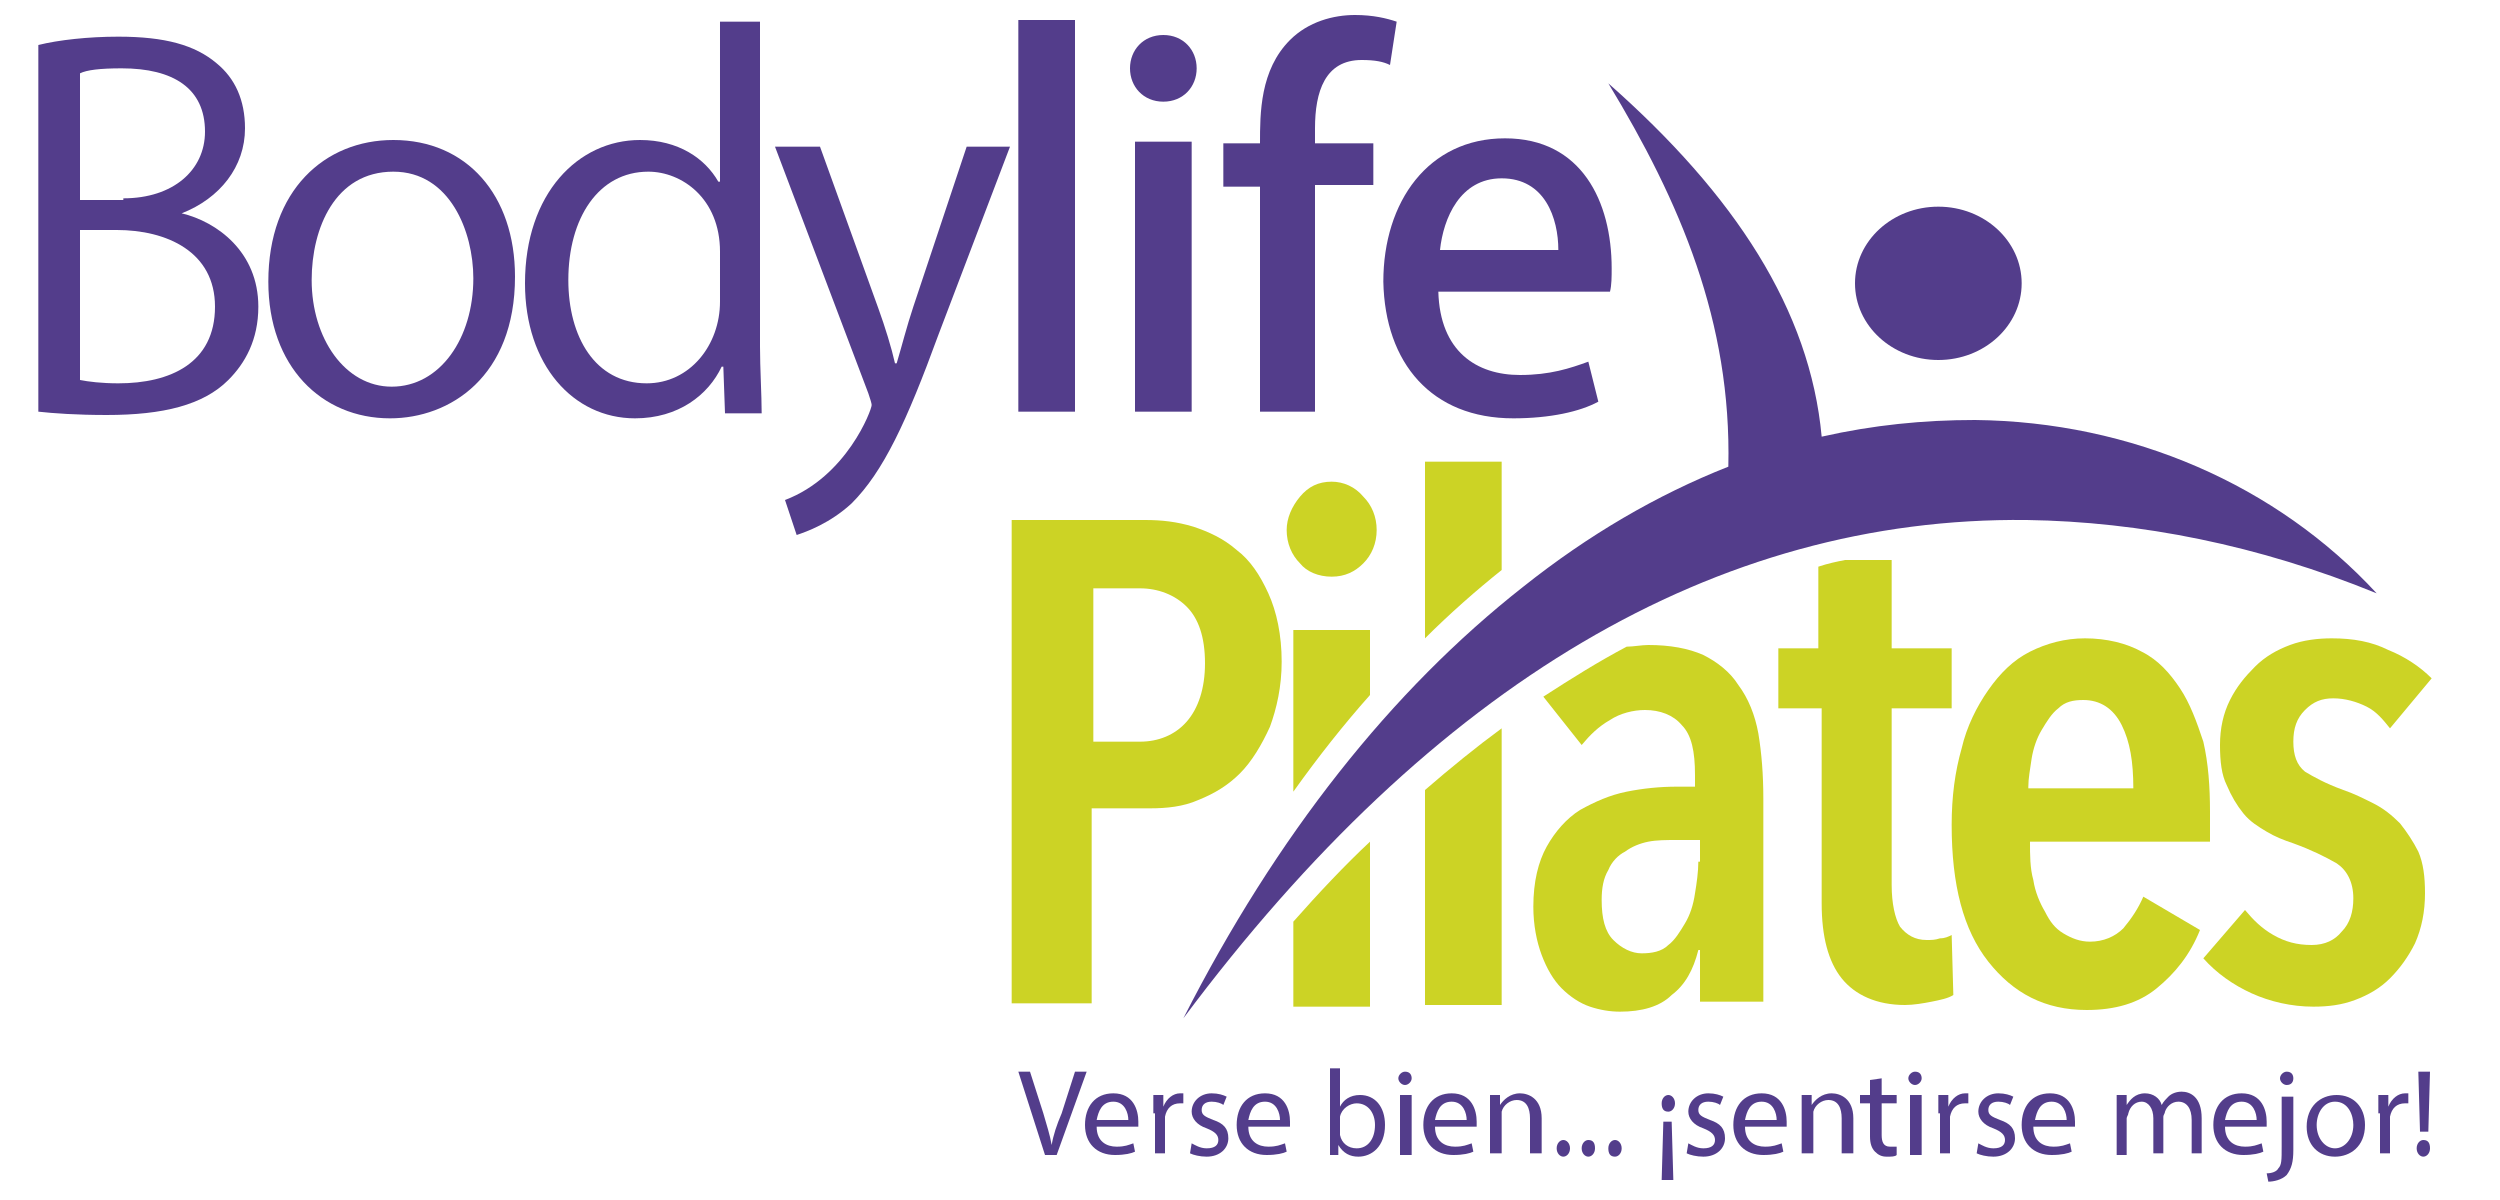 <?xml version="1.0" encoding="utf-8"?>
<!-- Generator: Adobe Illustrator 18.0.0, SVG Export Plug-In . SVG Version: 6.00 Build 0)  -->
<!DOCTYPE svg PUBLIC "-//W3C//DTD SVG 1.1//EN" "http://www.w3.org/Graphics/SVG/1.1/DTD/svg11.dtd">
<svg version="1.1" id="Capa_1" xmlns="http://www.w3.org/2000/svg" xmlns:xlink="http://www.w3.org/1999/xlink" x="0px" y="0px"
	 viewBox="0 0 150 72" enable-background="new 0 0 150 72" xml:space="preserve">
<path fill="#533D8B" d="M69.8,6.1c1.2,0,2-0.9,2-2c0-1.1-0.8-2-2-2c-1.2,0-2,0.9-2,2C67.8,5.2,68.6,6.1,69.8,6.1z"/>
<g>
	<path fill="#CCD325" d="M77.6,55.3v5.1h4.6v-9.9C80.7,51.9,79.1,53.6,77.6,55.3z"/>
	<path fill="#CCD325" d="M71.9,48c1-0.4,1.8-0.9,2.5-1.6c0.7-0.7,1.3-1.7,1.8-2.8c0.4-1.1,0.7-2.4,0.7-3.9c0-1.6-0.3-3-0.8-4.1
		c-0.5-1.1-1.1-2-1.9-2.6c-0.8-0.7-1.7-1.1-2.6-1.4c-1-0.3-1.9-0.4-2.9-0.4h-8v29h4.8V48.5H69C70,48.5,71,48.4,71.9,48z M65.6,44.5
		v-9.2h2.8c1.1,0,2.1,0.4,2.8,1.1c0.7,0.7,1.1,1.8,1.1,3.4c0,1.5-0.4,2.7-1.1,3.5c-0.7,0.8-1.7,1.2-2.8,1.2H65.6z"/>
	<path fill="#CCD325" d="M82.2,37.8h-4.6v9.7c1.5-2.1,3-4,4.6-5.8V37.8z"/>
	<path fill="#CCD325" d="M79.9,34.6c0.8,0,1.4-0.3,1.9-0.8c0.5-0.5,0.8-1.2,0.8-2c0-0.8-0.3-1.5-0.8-2c-0.5-0.6-1.2-0.9-1.9-0.9
		c-0.8,0-1.4,0.3-1.9,0.9c-0.5,0.6-0.8,1.3-0.8,2c0,0.8,0.3,1.5,0.8,2C78.4,34.3,79.1,34.6,79.9,34.6z"/>
	<path fill="#CCD325" d="M85.5,60.3h4.6V43.7c-1.5,1.1-3.1,2.4-4.6,3.7V60.3z"/>
	<path fill="#CCD325" d="M90.1,27.7h-4.6v10.6c1.5-1.5,3.1-2.9,4.6-4.1V27.7z"/>
	<path fill="#CCD325" d="M94.9,44.7c0.5-0.6,1-1.1,1.7-1.5c0.6-0.4,1.4-0.6,2.1-0.6c0.9,0,1.7,0.3,2.2,0.9c0.6,0.6,0.8,1.6,0.8,3
		v0.7h-1.1c-1,0-2,0.1-3,0.3c-1,0.2-1.9,0.6-2.8,1.1c-0.8,0.5-1.5,1.3-2,2.2c-0.5,0.9-0.8,2.1-0.8,3.6c0,1.1,0.2,2.1,0.5,2.9
		c0.3,0.8,0.7,1.5,1.2,2c0.5,0.5,1.1,0.9,1.7,1.1c0.6,0.2,1.2,0.3,1.8,0.3c1.3,0,2.4-0.3,3.1-1c0.8-0.6,1.3-1.5,1.6-2.7h0.1v3.1h3.8
		V47.9c0-1.4-0.1-2.7-0.3-3.9c-0.2-1.1-0.6-2.1-1.2-2.9c-0.5-0.8-1.3-1.4-2.1-1.8c-0.9-0.4-2-0.6-3.3-0.6c-0.4,0-0.9,0.1-1.3,0.1
		c-1.7,0.9-3.3,1.9-5,3L94.9,44.7z M101.9,51.7c0,0.6-0.1,1.3-0.2,1.9c-0.1,0.7-0.3,1.3-0.6,1.8c-0.3,0.5-0.6,1-1,1.3
		c-0.4,0.4-1,0.5-1.6,0.5c-0.6,0-1.2-0.3-1.7-0.8c-0.5-0.5-0.7-1.3-0.7-2.4c0-0.7,0.1-1.3,0.4-1.8c0.2-0.5,0.6-0.9,1-1.1
		c0.4-0.3,0.9-0.5,1.4-0.6c0.5-0.1,1.1-0.1,1.7-0.1h1.4V51.7z"/>
	<path fill="#CCD325" d="M109.3,38.9h-2.6v3.6h2.6v11.7c0,2,0.4,3.5,1.2,4.5c0.8,1,2.1,1.6,3.8,1.6c0.5,0,1.1-0.1,1.6-0.2
		c0.5-0.1,1-0.2,1.3-0.4l-0.1-3.6c-0.2,0.1-0.4,0.2-0.7,0.2c-0.3,0.1-0.5,0.1-0.8,0.1c-0.7,0-1.2-0.3-1.6-0.8
		c-0.3-0.5-0.5-1.4-0.5-2.5V42.5h3.6v-3.6h-3.6v-5.3h-2.8c-0.5,0.1-1,0.2-1.6,0.4V38.9z"/>
	<path fill="#CCD325" d="M130.8,41.3c-0.6-0.9-1.3-1.7-2.3-2.2c-0.9-0.5-2.1-0.8-3.4-0.8c-1.2,0-2.3,0.3-3.3,0.8
		c-1,0.5-1.8,1.3-2.5,2.3c-0.7,1-1.3,2.2-1.6,3.5c-0.4,1.4-0.6,2.9-0.6,4.6c0,3.6,0.7,6.3,2.2,8.2c1.5,1.9,3.4,2.9,5.9,2.9
		c1.7,0,3.1-0.4,4.2-1.3c1.1-0.9,2-2,2.6-3.5l-3.4-2c-0.3,0.7-0.7,1.3-1.2,1.9c-0.5,0.5-1.2,0.8-2,0.8c-0.6,0-1.1-0.2-1.6-0.5
		c-0.5-0.3-0.8-0.7-1.1-1.3c-0.3-0.5-0.6-1.2-0.7-1.9c-0.2-0.7-0.2-1.5-0.2-2.3h10.8v-1.8c0-1.5-0.1-2.9-0.4-4.2
		C131.8,43.3,131.4,42.2,130.8,41.3z M121.7,47.2c0-0.5,0.1-1,0.2-1.7c0.1-0.6,0.3-1.2,0.6-1.7c0.3-0.5,0.6-1,1-1.3
		c0.4-0.4,0.9-0.5,1.5-0.5c1,0,1.8,0.5,2.3,1.5c0.5,1,0.7,2.2,0.7,3.8H121.7z"/>
	<path fill="#CCD325" d="M144,49.4c-0.5-0.5-1-0.9-1.6-1.2c-0.6-0.3-1.2-0.6-1.8-0.8c-1.1-0.4-1.8-0.8-2.3-1.1
		c-0.5-0.4-0.7-1-0.7-1.8c0-0.8,0.2-1.4,0.7-1.9c0.5-0.5,1-0.7,1.7-0.7c0.7,0,1.4,0.2,2,0.5c0.6,0.3,1,0.8,1.4,1.3l2.5-3
		c-0.7-0.7-1.6-1.3-2.6-1.7c-1-0.5-2.1-0.7-3.4-0.7c-0.8,0-1.7,0.1-2.5,0.4c-0.8,0.3-1.5,0.7-2.1,1.3c-0.6,0.6-1.1,1.2-1.5,2
		c-0.4,0.8-0.6,1.7-0.6,2.7c0,1,0.1,1.8,0.4,2.4c0.3,0.7,0.6,1.2,1,1.7c0.4,0.5,0.9,0.8,1.4,1.1c0.5,0.3,1,0.5,1.6,0.7
		c1.1,0.4,1.9,0.8,2.6,1.2c0.6,0.4,1,1.1,1,2.1c0,0.8-0.2,1.5-0.7,2c-0.4,0.5-1,0.8-1.8,0.8c-0.9,0-1.6-0.2-2.3-0.6
		c-0.7-0.4-1.2-0.9-1.7-1.5l-2.5,2.9c0.8,0.9,1.8,1.6,2.9,2.1c1.1,0.5,2.4,0.8,3.7,0.8c0.9,0,1.7-0.1,2.5-0.4
		c0.8-0.3,1.5-0.7,2.1-1.3c0.6-0.6,1.1-1.3,1.5-2.1c0.4-0.9,0.6-1.9,0.6-3c0-1-0.1-1.8-0.4-2.5C144.8,50.5,144.4,49.9,144,49.4z"/>
</g>
<g>
	<path fill="#533D8B" d="M10.9,12.8c2.1,0.5,4.6,2.3,4.6,5.6c0,2-0.8,3.4-1.8,4.4c-1.5,1.5-3.9,2.1-7.3,2.1c-1.8,0-3.2-0.1-4.1-0.2
		v-22c1.2-0.3,3-0.5,4.8-0.5c2.8,0,4.6,0.5,5.9,1.6c1.1,0.9,1.7,2.2,1.7,3.9C14.7,10,13.2,11.9,10.9,12.8L10.9,12.8z M7.4,11.9
		c3,0,4.9-1.7,4.9-4v0c0-2.6-1.9-3.8-5-3.8C6,4.1,5.2,4.2,4.8,4.4v7.6H7.4z M4.8,22.8C5.3,22.9,6.1,23,7.1,23c3.1,0,5.8-1.2,5.8-4.6
		c0-3.3-2.9-4.6-5.9-4.6H4.8V22.8z"/>
	<path fill="#533D8B" d="M30.9,16.6c0,6-3.9,8.5-7.5,8.5c-4.1,0-7.3-3.1-7.3-8.2c0-5.5,3.4-8.5,7.5-8.5C28,8.4,30.9,11.7,30.9,16.6z
		 M23.6,10.3c-3.5,0-4.9,3.4-4.9,6.5c0,3.5,2,6.4,4.8,6.4c2.9,0,4.9-2.9,4.9-6.5C28.4,13.9,27,10.3,23.6,10.3z"/>
	<path fill="#533D8B" d="M45.6,20.8c0,1.3,0.1,2.9,0.1,4h-2.2L43.4,22h-0.1c-0.8,1.7-2.6,3.1-5.2,3.1c-3.7,0-6.6-3.2-6.6-8.1
		c0-5.4,3.2-8.6,6.9-8.6c2.3,0,3.9,1.1,4.7,2.5h0.1V1.3h2.4V20.8z M43.2,15.1c0-3.2-2.3-4.8-4.3-4.8c-3,0-4.8,2.8-4.8,6.5
		c0,3.4,1.6,6.2,4.7,6.2c2.6,0,4.4-2.3,4.4-4.9V15.1z"/>
	<path fill="#533D8B" d="M60.6,8.8l-4.3,11.3c-1.9,5.2-3.3,8.2-5.2,10.1c-1.3,1.2-2.7,1.7-3.3,1.9L47.1,30c3.7-1.4,5.2-5.4,5.2-5.7
		c0-0.1-0.1-0.4-0.2-0.7L46.5,8.8h2.7l3.5,9.7c0.4,1.1,0.8,2.4,1,3.3h0.1c0.3-1,0.6-2.2,1-3.4L58,8.8H60.6z"/>
	<path fill="#533D8B" d="M64.5,24.7h-3.4V1.2h3.4V24.7z"/>
	<rect x="68.1" y="8.5" fill="#533D8B" width="3.4" height="16.2"/>
	<path fill="#533D8B" d="M75.5,24.7h3.4V11.1h3.5V8.6h-3.5V7.7c0-2.2,0.6-4.1,2.8-4.1c0.8,0,1.3,0.1,1.7,0.3l0.4-2.6
		c-0.6-0.2-1.4-0.4-2.5-0.4c-1.3,0-2.8,0.4-3.9,1.5c-1.8,1.8-1.8,4.4-1.8,6.2h-2.2v2.6h2.2V24.7z"/>
	<path fill="#533D8B" d="M90.8,25.1c2.2,0,4-0.4,5.1-1l-0.6-2.4c-1.1,0.4-2.3,0.8-4.1,0.8c-2.6,0-4.8-1.4-4.9-5h10.3
		c0.1-0.4,0.1-0.9,0.1-1.4c0-4-1.8-7.8-6.4-7.8c-4.6,0-7.3,3.8-7.3,8.6C83.1,21.8,85.9,25.1,90.8,25.1z M90.1,10.7
		c2.6,0,3.4,2.4,3.4,4.3h-7.1C86.6,13.1,87.6,10.7,90.1,10.7z"/>
	<ellipse fill="#533D8B" cx="116.3" cy="17" rx="5" ry="4.6"/>
	<path fill="#533D8B" d="M118.5,25.2c-3.1,0-6.1,0.3-9.2,1c-0.7-7.6-5.2-14.5-12.8-21.2c4.3,7.1,7.4,14.3,7.2,23
		c-4.3,1.7-8.4,4.1-12.3,7.2c-7.9,6.2-14.8,14.9-20.4,25.9C86,41,103,31,121.6,31.2c6.8,0.1,13.9,1.5,21,4.4
		C136.6,29.1,127.9,25.3,118.5,25.2z"/>
</g>
<g>
	<path fill="#533D8B" d="M62.7,69.3l-1.6-5h0.7l0.8,2.5c0.2,0.7,0.4,1.3,0.5,1.9h0c0.1-0.6,0.3-1.2,0.6-1.9l0.8-2.5h0.7l-1.8,5H62.7
		z"/>
	<path fill="#533D8B" d="M65.8,67.6c0,0.9,0.6,1.2,1.2,1.2c0.5,0,0.7-0.1,1-0.2l0.1,0.5c-0.2,0.1-0.6,0.2-1.2,0.2
		c-1.1,0-1.8-0.7-1.8-1.8s0.6-1.9,1.7-1.9c1.2,0,1.5,1,1.5,1.7c0,0.1,0,0.2,0,0.3H65.8z M67.7,67.2c0-0.4-0.2-1.1-0.9-1.1
		c-0.7,0-0.9,0.6-1,1.1H67.7z"/>
	<path fill="#533D8B" d="M69.2,66.8c0-0.4,0-0.8,0-1.1h0.6l0,0.7h0c0.2-0.5,0.6-0.8,1-0.8c0.1,0,0.1,0,0.2,0v0.6c-0.1,0-0.1,0-0.2,0
		c-0.5,0-0.8,0.3-0.9,0.8c0,0.1,0,0.2,0,0.3v1.9h-0.6V66.8z"/>
	<path fill="#533D8B" d="M71.5,68.6c0.2,0.1,0.5,0.3,0.9,0.3c0.5,0,0.7-0.2,0.7-0.5c0-0.3-0.2-0.5-0.7-0.7c-0.6-0.2-0.9-0.6-0.9-1
		c0-0.6,0.5-1.1,1.2-1.1c0.4,0,0.7,0.1,0.9,0.2l-0.2,0.5c-0.1-0.1-0.4-0.2-0.7-0.2c-0.4,0-0.6,0.2-0.6,0.5c0,0.3,0.2,0.4,0.7,0.6
		c0.6,0.2,0.9,0.5,0.9,1.1c0,0.6-0.5,1.1-1.3,1.1c-0.4,0-0.8-0.1-1-0.2L71.5,68.6z"/>
	<path fill="#533D8B" d="M74.9,67.6c0,0.9,0.6,1.2,1.2,1.2c0.5,0,0.7-0.1,1-0.2l0.1,0.5c-0.2,0.1-0.6,0.2-1.2,0.2
		c-1.1,0-1.8-0.7-1.8-1.8s0.6-1.9,1.7-1.9c1.2,0,1.5,1,1.5,1.7c0,0.1,0,0.2,0,0.3H74.9z M76.8,67.2c0-0.4-0.2-1.1-0.9-1.1
		c-0.7,0-0.9,0.6-1,1.1H76.8z"/>
	<path fill="#533D8B" d="M79.8,69.3c0-0.2,0-0.6,0-0.9v-4.3h0.6v2.3h0c0.2-0.4,0.6-0.7,1.2-0.7c0.9,0,1.5,0.7,1.5,1.8
		c0,1.3-0.8,1.9-1.6,1.9c-0.5,0-0.9-0.2-1.2-0.7h0l0,0.6H79.8z M80.4,67.9c0,0.1,0,0.2,0,0.2c0.1,0.5,0.5,0.8,1,0.8
		c0.7,0,1.1-0.6,1.1-1.4c0-0.7-0.4-1.3-1.1-1.3c-0.4,0-0.9,0.3-1,0.8c0,0.1,0,0.2,0,0.3V67.9z"/>
	<path fill="#533D8B" d="M84.7,64.7c0,0.2-0.2,0.4-0.4,0.4c-0.2,0-0.4-0.2-0.4-0.4c0-0.2,0.2-0.4,0.4-0.4
		C84.6,64.3,84.7,64.5,84.7,64.7z M84,69.3v-3.6h0.7v3.6H84z"/>
	<path fill="#533D8B" d="M86.1,67.6c0,0.9,0.6,1.2,1.2,1.2c0.5,0,0.7-0.1,1-0.2l0.1,0.5c-0.2,0.1-0.6,0.2-1.2,0.2
		c-1.1,0-1.8-0.7-1.8-1.8s0.6-1.9,1.7-1.9c1.2,0,1.5,1,1.5,1.7c0,0.1,0,0.2,0,0.3H86.1z M88,67.2c0-0.4-0.2-1.1-0.9-1.1
		c-0.7,0-0.9,0.6-1,1.1H88z"/>
	<path fill="#533D8B" d="M89.4,66.7c0-0.4,0-0.7,0-1H90l0,0.6h0c0.2-0.3,0.6-0.7,1.2-0.7c0.5,0,1.3,0.3,1.3,1.5v2.1h-0.7v-2.1
		c0-0.6-0.2-1.1-0.8-1.1c-0.4,0-0.8,0.3-0.9,0.7c0,0.1,0,0.2,0,0.3v2.2h-0.7V66.7z"/>
	<path fill="#533D8B" d="M93.4,68.9c0-0.3,0.2-0.5,0.4-0.5s0.4,0.2,0.4,0.5c0,0.3-0.2,0.5-0.4,0.5C93.6,69.4,93.4,69.2,93.4,68.9z"
		/>
	<path fill="#533D8B" d="M94.9,68.9c0-0.3,0.2-0.5,0.4-0.5c0.3,0,0.4,0.2,0.4,0.5c0,0.3-0.2,0.5-0.4,0.5
		C95.1,69.4,94.9,69.2,94.9,68.9z"/>
	<path fill="#533D8B" d="M96.5,68.9c0-0.3,0.2-0.5,0.4-0.5s0.4,0.2,0.4,0.5c0,0.3-0.2,0.5-0.4,0.5C96.6,69.4,96.5,69.2,96.5,68.9z"
		/>
	<path fill="#533D8B" d="M100.5,66.2c0,0.3-0.2,0.5-0.4,0.5c-0.3,0-0.4-0.2-0.4-0.5c0-0.3,0.2-0.5,0.4-0.5
		C100.3,65.7,100.5,65.9,100.5,66.2z M99.7,70.8l0.1-3.5h0.5l0.1,3.5H99.7z"/>
	<path fill="#533D8B" d="M101.3,68.6c0.2,0.1,0.5,0.3,0.9,0.3c0.5,0,0.7-0.2,0.7-0.5c0-0.3-0.2-0.5-0.7-0.7c-0.6-0.2-0.9-0.6-0.9-1
		c0-0.6,0.5-1.1,1.2-1.1c0.4,0,0.7,0.1,0.9,0.2l-0.2,0.5c-0.1-0.1-0.4-0.2-0.7-0.2c-0.4,0-0.6,0.2-0.6,0.5c0,0.3,0.2,0.4,0.7,0.6
		c0.6,0.2,0.9,0.5,0.9,1.1c0,0.6-0.5,1.1-1.3,1.1c-0.4,0-0.8-0.1-1-0.2L101.3,68.6z"/>
	<path fill="#533D8B" d="M104.7,67.6c0,0.9,0.6,1.2,1.2,1.2c0.5,0,0.7-0.1,1-0.2l0.1,0.5c-0.2,0.1-0.6,0.2-1.2,0.2
		c-1.1,0-1.8-0.7-1.8-1.8s0.6-1.9,1.7-1.9c1.2,0,1.5,1,1.5,1.7c0,0.1,0,0.2,0,0.3H104.7z M106.6,67.2c0-0.4-0.2-1.1-0.9-1.1
		c-0.7,0-0.9,0.6-1,1.1H106.6z"/>
	<path fill="#533D8B" d="M108.1,66.7c0-0.4,0-0.7,0-1h0.6l0,0.6h0c0.2-0.3,0.6-0.7,1.2-0.7c0.5,0,1.3,0.3,1.3,1.5v2.1h-0.7v-2.1
		c0-0.6-0.2-1.1-0.8-1.1c-0.4,0-0.8,0.3-0.9,0.7c0,0.1,0,0.2,0,0.3v2.2h-0.7V66.7z"/>
	<path fill="#533D8B" d="M112.9,64.7v1h0.9v0.5h-0.9v1.9c0,0.4,0.1,0.7,0.5,0.7c0.2,0,0.3,0,0.4,0l0,0.5c-0.1,0.1-0.3,0.1-0.6,0.1
		c-0.3,0-0.5-0.1-0.7-0.3c-0.2-0.2-0.3-0.5-0.3-0.9v-2h-0.6v-0.5h0.6v-0.9L112.9,64.7z"/>
	<path fill="#533D8B" d="M115.3,64.7c0,0.2-0.2,0.4-0.4,0.4c-0.2,0-0.4-0.2-0.4-0.4c0-0.2,0.2-0.4,0.4-0.4
		C115.2,64.3,115.3,64.5,115.3,64.7z M114.6,69.3v-3.6h0.7v3.6H114.6z"/>
	<path fill="#533D8B" d="M116.3,66.8c0-0.4,0-0.8,0-1.1h0.6l0,0.7h0c0.2-0.5,0.6-0.8,1-0.8c0.1,0,0.1,0,0.2,0v0.6
		c-0.1,0-0.1,0-0.2,0c-0.5,0-0.8,0.3-0.9,0.8c0,0.1,0,0.2,0,0.3v1.9h-0.6V66.8z"/>
	<path fill="#533D8B" d="M118.7,68.6c0.2,0.1,0.5,0.3,0.9,0.3c0.5,0,0.7-0.2,0.7-0.5c0-0.3-0.2-0.5-0.7-0.7c-0.6-0.2-0.9-0.6-0.9-1
		c0-0.6,0.5-1.1,1.2-1.1c0.4,0,0.7,0.1,0.9,0.2l-0.2,0.5c-0.1-0.1-0.4-0.2-0.7-0.2c-0.4,0-0.6,0.2-0.6,0.5c0,0.3,0.2,0.4,0.7,0.6
		c0.6,0.2,0.9,0.5,0.9,1.1c0,0.6-0.5,1.1-1.3,1.1c-0.4,0-0.8-0.1-1-0.2L118.7,68.6z"/>
	<path fill="#533D8B" d="M122,67.6c0,0.9,0.6,1.2,1.2,1.2c0.5,0,0.7-0.1,1-0.2l0.1,0.5c-0.2,0.1-0.6,0.2-1.2,0.2
		c-1.1,0-1.8-0.7-1.8-1.8s0.6-1.9,1.7-1.9c1.2,0,1.5,1,1.5,1.7c0,0.1,0,0.2,0,0.3H122z M124,67.2c0-0.4-0.2-1.1-0.9-1.1
		c-0.7,0-0.9,0.6-1,1.1H124z"/>
	<path fill="#533D8B" d="M127,66.7c0-0.4,0-0.7,0-1h0.6l0,0.6h0c0.2-0.3,0.5-0.7,1.1-0.7c0.5,0,0.9,0.3,1,0.7h0
		c0.1-0.2,0.3-0.4,0.4-0.5c0.2-0.2,0.5-0.3,0.8-0.3c0.5,0,1.2,0.3,1.2,1.6v2.1h-0.6v-2c0-0.7-0.3-1.1-0.8-1.1
		c-0.4,0-0.7,0.3-0.8,0.6c0,0.1-0.1,0.2-0.1,0.3v2.2h-0.6v-2.1c0-0.6-0.3-1-0.7-1c-0.4,0-0.7,0.3-0.8,0.7c0,0.1-0.1,0.2-0.1,0.3v2.2
		H127V66.7z"/>
	<path fill="#533D8B" d="M133.5,67.6c0,0.9,0.6,1.2,1.2,1.2c0.5,0,0.7-0.1,1-0.2l0.1,0.5c-0.2,0.1-0.6,0.2-1.2,0.2
		c-1.1,0-1.8-0.7-1.8-1.8s0.6-1.9,1.7-1.9c1.2,0,1.5,1,1.5,1.7c0,0.1,0,0.2,0,0.3H133.5z M135.4,67.2c0-0.4-0.2-1.1-0.9-1.1
		c-0.7,0-0.9,0.6-1,1.1H135.4z"/>
	<path fill="#533D8B" d="M136,70.4c0.3,0,0.6-0.1,0.7-0.3c0.2-0.2,0.2-0.5,0.2-1.3v-3h0.7V69c0,0.7-0.1,1.1-0.4,1.5
		c-0.3,0.3-0.8,0.4-1.1,0.4L136,70.4z M137.6,64.7c0,0.2-0.1,0.4-0.4,0.4c-0.2,0-0.4-0.2-0.4-0.4c0-0.2,0.2-0.4,0.4-0.4
		C137.5,64.3,137.6,64.5,137.6,64.7z"/>
	<path fill="#533D8B" d="M141.9,67.5c0,1.3-0.9,1.9-1.8,1.9c-1,0-1.7-0.7-1.7-1.8c0-1.2,0.8-1.9,1.8-1.9
		C141.2,65.7,141.9,66.4,141.9,67.5z M139,67.5c0,0.8,0.5,1.4,1.1,1.4c0.6,0,1.1-0.6,1.1-1.4c0-0.6-0.3-1.4-1.1-1.4
		C139.4,66.1,139,66.8,139,67.5z"/>
	<path fill="#533D8B" d="M142.7,66.8c0-0.4,0-0.8,0-1.1h0.6l0,0.7h0c0.2-0.5,0.6-0.8,1-0.8c0.1,0,0.1,0,0.2,0v0.6
		c-0.1,0-0.1,0-0.2,0c-0.5,0-0.8,0.3-0.9,0.8c0,0.1,0,0.2,0,0.3v1.9h-0.6V66.8z"/>
	<path fill="#533D8B" d="M145,68.9c0-0.3,0.2-0.5,0.4-0.5c0.3,0,0.4,0.2,0.4,0.5c0,0.3-0.2,0.5-0.4,0.5
		C145.2,69.4,145,69.2,145,68.9z M145.2,67.9l-0.1-3.6h0.7l-0.1,3.6H145.2z"/>
</g>
</svg>
